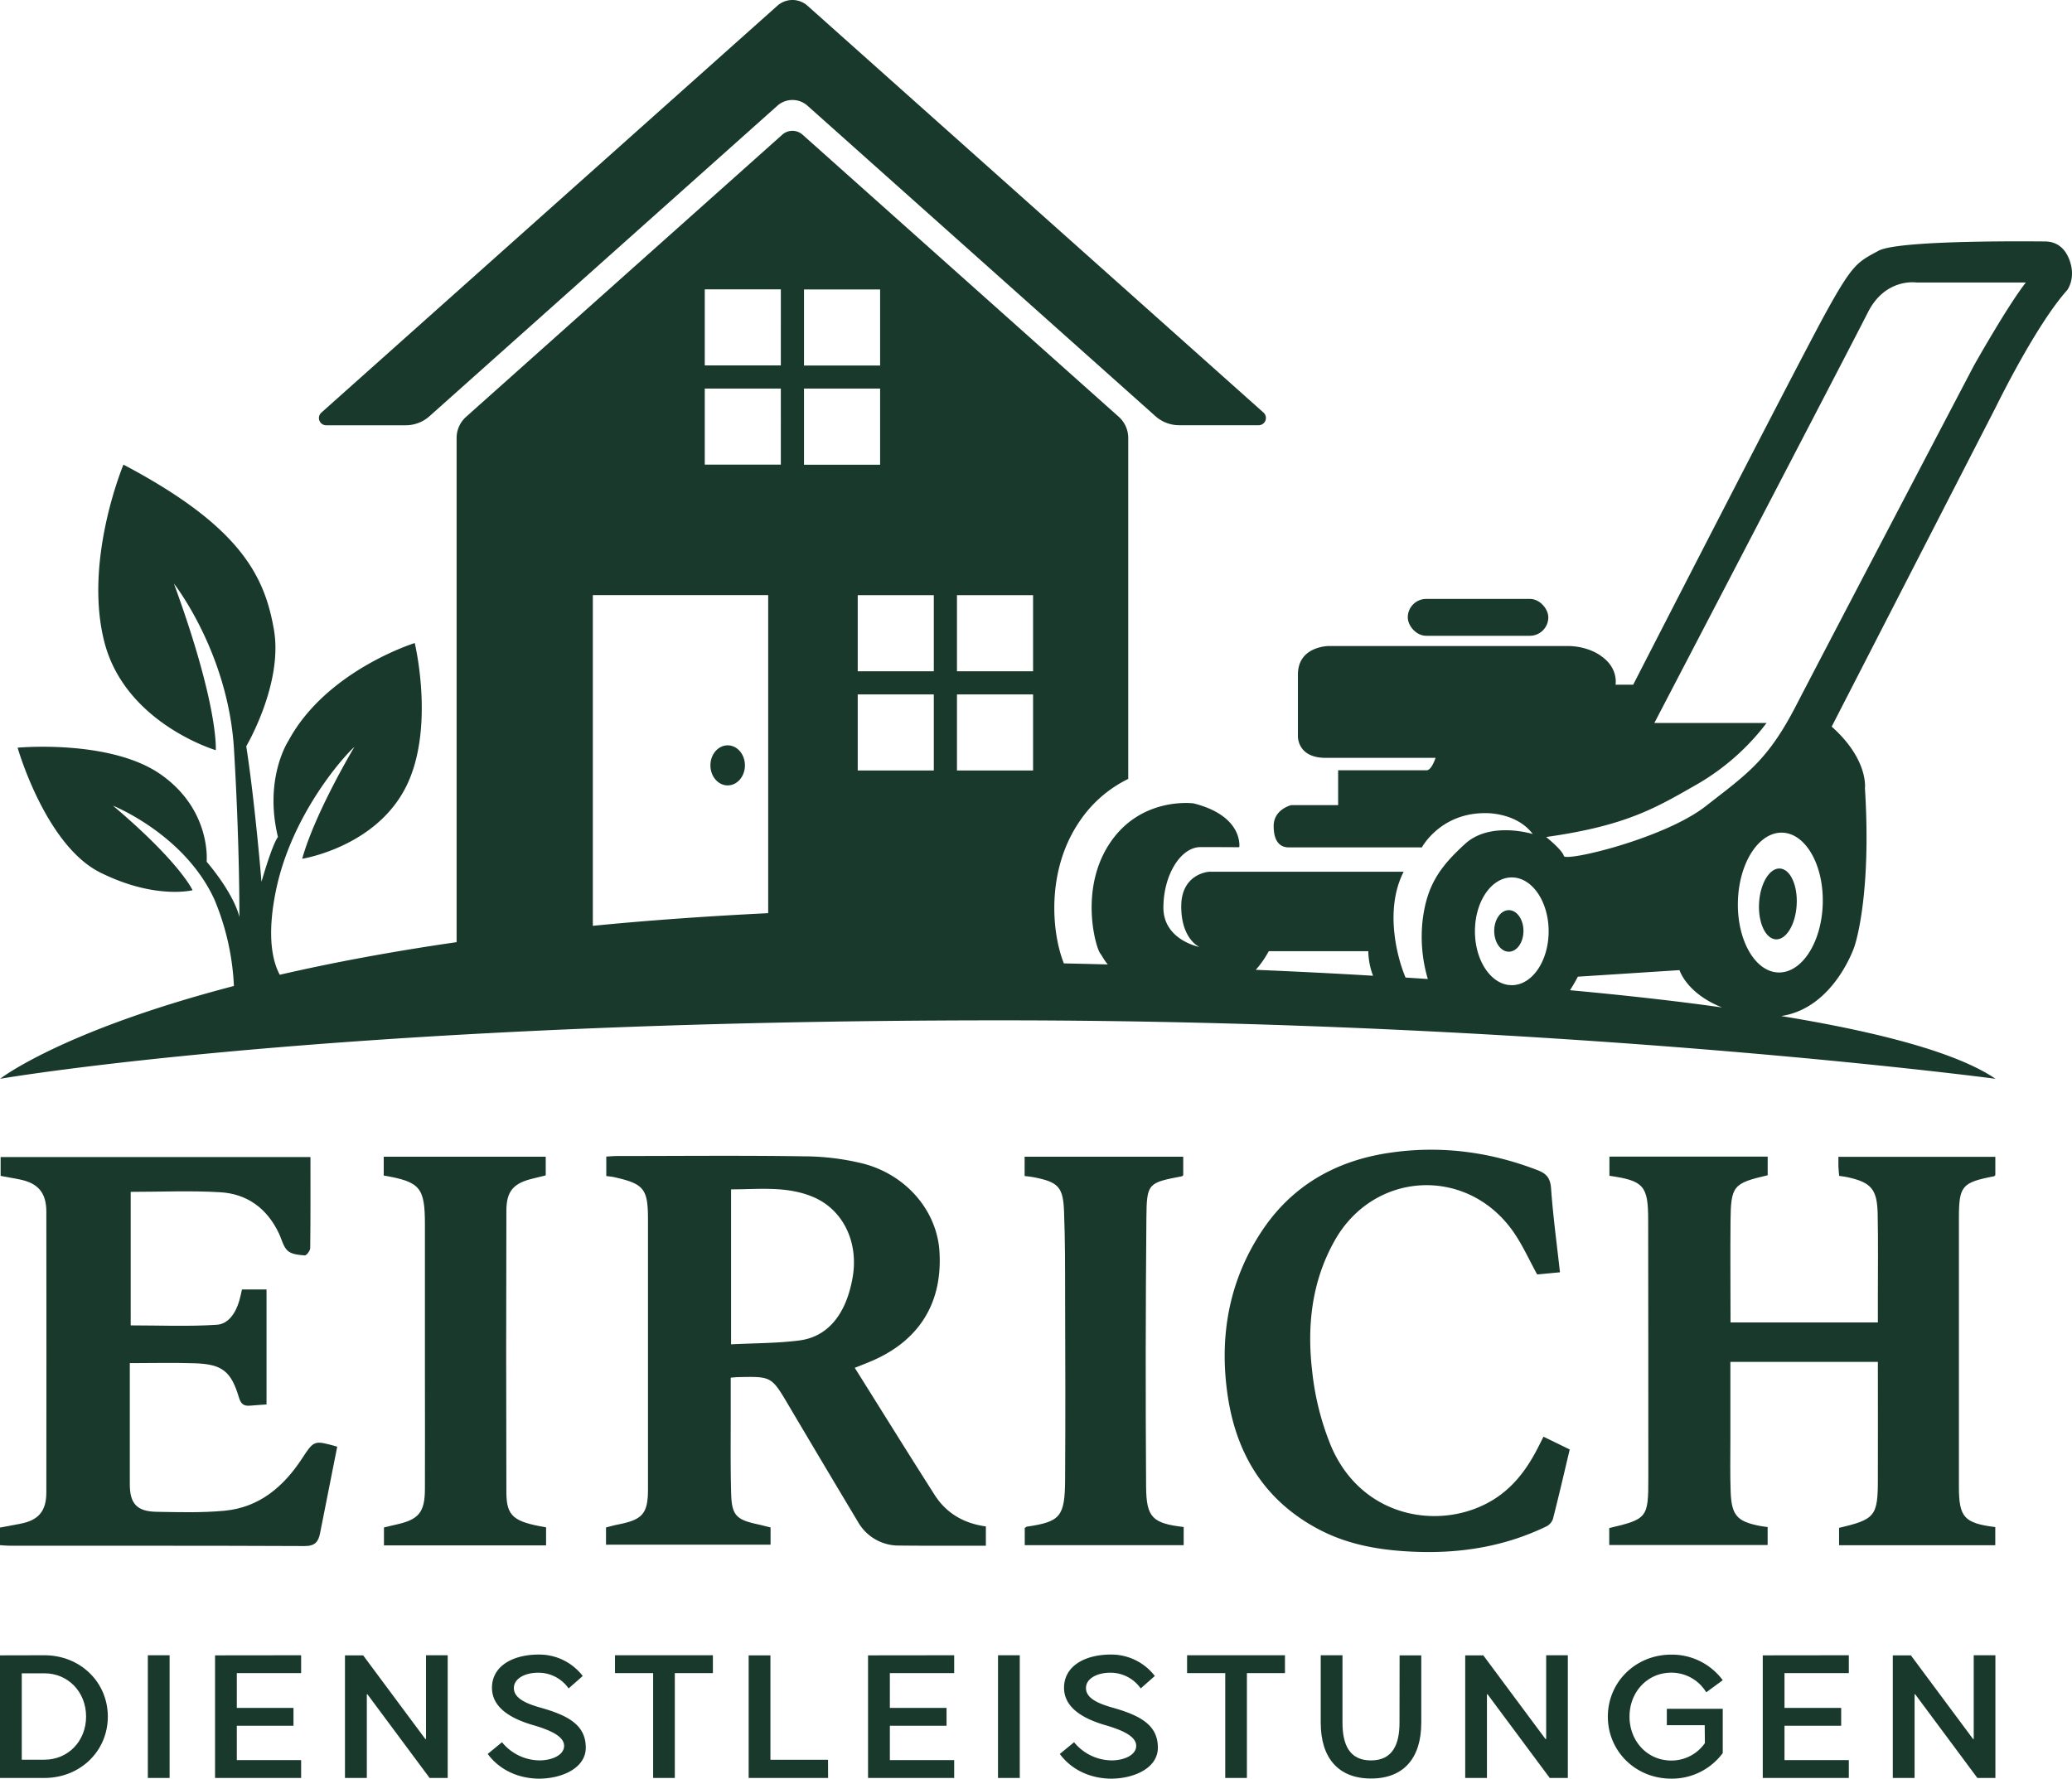 <svg xmlns="http://www.w3.org/2000/svg" viewBox="0 0 833.05 715.3"><defs><style>.cls-1{fill:#18392c;}</style></defs><title>eirich-dienstleistungen-normal</title><g id="Ebene_2" data-name="Ebene 2"><g id="Normal"><g id="DIENSTLEISTUNGEN"><path class="cls-1" d="M17.87,665.66c14.31,0,25.48,10.73,25.48,24.67S32.18,715,17.87,715H0v-49.3Zm-9.12,42h9.12c9.46,0,16.74-7.41,16.74-17.35s-7.28-17.39-16.74-17.39H8.75Z"/><path class="cls-1" d="M59.44,665.66h8.75V715H59.44Z"/><path class="cls-1" d="M121.07,665.66v7.18H95.21v14H118V694H95.21v13.83h25.86V715H86.46v-49.3Z"/><path class="cls-1" d="M180,665.66V715h-7.28l-25-33.65h-.24V715H138.7v-49.3H146l25,33.65h.28V665.66Z"/><path class="cls-1" d="M228.61,679a14.81,14.81,0,0,0-12.26-6.32c-5.27,0-9.78,2.36-9.74,6.19,0,4.17,5.12,6.32,11.2,8,11.07,3.17,17.67,7.1,17.7,15.88.07,8-9,12.4-18.55,12.54-8,0-15.85-3.14-20.87-9.94l5.74-4.72a19.7,19.7,0,0,0,15.1,7.31c5,0,9.9-2.15,9.87-5.87s-5.16-6.25-13.12-8.51c-8.4-2.56-15.92-6.9-15.88-14.89.06-8.65,8.3-13.29,18.82-13.29A22,22,0,0,1,234.28,674Z"/><path class="cls-1" d="M286.62,665.66v7.18H271.31V715H262.6V672.84H247.26v-7.18Z"/><path class="cls-1" d="M332.94,715H301v-49.3h8.75v42h23.16Z"/><path class="cls-1" d="M383.63,665.66v7.18H357.77v14h22.79V694H357.77v13.83h25.86V715H349v-49.3Z"/><path class="cls-1" d="M401.26,665.66H410V715h-8.75Z"/><path class="cls-1" d="M458.62,679a14.81,14.81,0,0,0-12.27-6.32c-5.26,0-9.77,2.36-9.73,6.19,0,4.17,5.12,6.32,11.2,8,11.07,3.17,17.67,7.1,17.7,15.88.07,8-9,12.4-18.55,12.54-8,0-15.85-3.14-20.87-9.94l5.74-4.72a19.7,19.7,0,0,0,15.1,7.31c5,0,9.9-2.15,9.87-5.87s-5.16-6.25-13.12-8.51c-8.4-2.56-15.92-6.9-15.89-14.89.07-8.65,8.31-13.29,18.83-13.29A22,22,0,0,1,464.29,674Z"/><path class="cls-1" d="M516.62,665.66v7.18h-15.3V715h-8.71V672.84H477.27v-7.18Z"/><path class="cls-1" d="M562.71,665.7h8.71v27.12c0,14-6.9,22.41-20.19,22.41S531,706.79,531,692.79V665.66h8.75v27.13c0,8.6,2.66,15.16,11.44,15.16s11.48-6.56,11.48-15.13Z"/><path class="cls-1" d="M630.35,665.66V715h-7.28l-25-33.65h-.24V715h-8.74v-49.3h7.27l25,33.65h.28V665.66Z"/><path class="cls-1" d="M670.15,687.18h22.48V705a25.39,25.39,0,0,1-20.71,10.28c-14.31,0-25.48-11-25.48-24.93s11.17-24.94,25.48-24.94a25.39,25.39,0,0,1,20.71,10.28L686,680.56a16.37,16.37,0,0,0-14.08-7.9c-9.49,0-16.77,7.69-16.77,17.67S662.43,708,671.92,708a16.4,16.4,0,0,0,13.53-7l-.07-7.21H670.15Z"/><path class="cls-1" d="M743.32,665.66v7.18H717.46v14h22.79V694H717.46v13.83h25.86V715h-34.6v-49.3Z"/><path class="cls-1" d="M802.25,665.66V715H795l-25-33.65h-.24V715H761v-49.3h7.27l25,33.65h.27V665.66Z"/></g><g id="EIRICH"><path class="cls-1" d="M755,547.69h-59.3c0,10.66,0,21.07,0,31.48,0,7-.15,13.93.12,20.89.38,9.4,2.61,11.8,11.75,13.59,1,.19,1.92.29,3.11.46v7.22H647v-6.82c15.31-3.6,15.72-4.18,15.71-20,0-34.65,0-69.31-.06-104,0-13.71-1.86-15.7-15.58-17.67v-7.7h63.63v7.49c-13.92,3.23-14.8,4.22-14.94,18.58-.13,13.42,0,26.84,0,40.62H755V521.52c0-11.1.15-22.22-.08-33.32-.21-10.05-2.62-12.73-12.34-14.84-1-.21-1.92-.3-3.15-.49-.11-1.35-.25-2.63-.3-3.92,0-1.13,0-2.27,0-3.74h63.09v7.34c-.07.07-.28.44-.54.49-12.93,2.51-14.09,3.85-14.1,16.85q0,54,0,108c0,12.3,2.12,14.64,14.62,16.23v7.3H739.4v-7C754,611,755,609.69,755,594.66,755.05,579.1,755,563.55,755,547.69Z"/><path class="cls-1" d="M620.56,577.76l10.55,5.14c-2.26,9.5-4.4,18.79-6.76,28a5.4,5.4,0,0,1-2.75,3c-16.58,8-34.22,10.85-52.48,10.15-13.47-.51-26.63-2.58-38.76-8.95-21.63-11.35-33.13-29.9-36.7-53.43s.18-46.19,13.58-66.47c12-18.18,29.43-28.21,50.67-31.49,20.68-3.2,40.84-.65,60.37,6.91,3.48,1.35,5,3.14,5.32,7.18.79,11.18,2.31,22.31,3.58,33.85l-9.16.87c-3.16-5.74-5.79-11.64-9.38-16.87-18.37-26.71-56.09-25-72,3.2-9.23,16.32-11.21,34.22-9.1,52.36a109.5,109.5,0,0,0,7.67,30.49c12.71,29.5,44.83,33.87,65,21.51,7.76-4.74,13.06-11.56,17.27-19.4C618.51,581.91,619.43,580,620.56,577.76Z"/><path class="cls-1" d="M475.9,614.09v7.29H412v-6.9c.36-.23.61-.5.89-.54,13.47-2,15.26-4,15.34-19.09.15-24.69.09-49.39,0-74.08,0-11.1,0-22.2-.42-33.3-.34-10.15-2.23-12.09-12.25-14.06-1.11-.22-2.25-.3-3.61-.48v-7.76h63.77v7.42c-.08.07-.29.41-.56.46-13.53,2.59-14.13,2.74-14.25,16.58q-.48,54.18-.12,108.37C460.9,610.35,463.45,612.61,475.9,614.09Z"/><path class="cls-1" d="M243.65,621.2v-6.94c1.72-.43,3.28-.88,4.87-1.19,9.84-1.93,12-4.36,12-14.21q0-54.21,0-108.41c0-12.42-1.59-14.38-13.7-17.08-.94-.21-1.91-.27-3.06-.43v-7.83c1.55-.08,3-.22,4.46-.22,24.87,0,49.74-.26,74.6.12a101.07,101.07,0,0,1,24.48,3c17.58,4.72,29.38,19.32,30.4,35.14,1.51,23.42-10.74,37.5-28.34,44.63l-5.7,2.29c10.85,17.29,21.37,34.28,32.12,51.12,4.7,7.37,11.75,11.46,20.59,12.66v7.76H377.63c-5.3,0-10.6,0-15.91-.07a18.78,18.78,0,0,1-16.83-9.62q-14-23.36-27.88-46.85c-6.83-11.54-6.8-11.56-20.22-11.26-.81,0-1.61.11-3,.22,0,5,0,9.93,0,14.84,0,10.6-.13,21.22.17,31.82.25,8.64,2.06,10.44,10.5,12.27,1.74.38,3.46.84,5.34,1.3v6.92Zm50.28-80.58c9.41-.49,18.51-.4,27.45-1.56,11.56-1.49,18.83-10.63,21.41-25.27,2.52-14.37-3.91-27.45-16-32.49-10.6-4.41-21.64-3-32.86-3Z"/><path class="cls-1" d="M219.55,614.22v7.25H154.37v-7.2c1.46-.35,3.17-.79,4.89-1.16,9.08-2,11.54-4.88,11.58-14.29.07-15.42,0-30.84,0-46.26q0-30.1,0-60.19c0-14.83-1.9-17.12-16.56-19.63v-7.56h65.13v7.49c-1.59.4-3.29.84-5,1.25-7.9,1.85-10.8,4.95-10.82,13q-.17,56.71,0,113.42C203.68,609.8,206.53,612,219.55,614.22Z"/><path class="cls-1" d="M135.58,581.78c-2.35,11.82-4.64,23.29-6.89,34.76-.68,3.44-2,5.22-6.2,5.2-39.47-.18-78.94-.11-118.41-.12-1.29,0-2.58-.15-4.08-.24v-7.07c2.59-.49,5.29-1,8-1.51,7.38-1.34,10.62-5,10.63-12.6q.07-56.46,0-112.94c0-7.67-3.39-11.54-10.94-13-2.41-.46-4.82-.89-7.44-1.38V465.3H124.82c0,12.52.06,24.59-.1,36.66,0,1-1.53,3-2.22,2.9-2.36-.19-5.26-.43-6.84-1.87-1.8-1.65-2.39-4.61-3.53-7-4.74-10-12.72-15.89-23.58-16.53-11.86-.71-23.8-.16-36-.16V533c11.6,0,23.17.51,34.65-.25,4.74-.31,7.61-4.91,9-9.64.43-1.42.69-2.88,1.09-4.56h9.87V564.8c-2.65.19-4.6.3-6.54.48-2.46.22-3.73-.51-4.54-3.23-3.15-10.6-6.75-13.43-17.68-13.81-8.56-.29-17.14-.06-26.21-.06v15.4c0,11.11,0,22.23,0,33.34,0,7.77,2.87,10.91,10.73,11.05,9.11.16,18.29.42,27.34-.43,14.06-1.33,23.83-9.73,31.3-21.19C126.28,579.15,126.32,579.17,135.58,581.78Z"/></g><path class="cls-1" d="M832.25,105.18c-2.33-7.08-7.25-8.08-10.08-8.08s-58.67-.75-66.92,3.75-10.17,4.92-20.92,24.42-77.7,150.08-77.7,150.08h-7.1s1.22-6.47-5.43-11.25c0,0-5-4.31-14-4.31H534.42s-12.59-.11-12.59,11.48v24.5s-.58,9,11.17,9h44.17s-1.59,5-3.59,5H538v14H519.17s-7.09,1.66-7.09,8.41,3,8.59,6,8.59h53.59S579,327,597,327c0,0,12.58-.5,19.25,8.41,0,0-17-5.33-27.17,3.92s-15.5,16.75-17.16,31.17a60,60,0,0,0,2.14,23.21c-3-.2-6-.4-8.95-.58-3.11-7.27-8.71-27-.78-42.55H486.08s-11.16.67-11.16,13.92,7.33,16.33,7.33,16.33-14.5-2.75-14.5-15.83,6.92-24.34,14.92-24.34,15.5.05,15.5.05l.11-.2c.15-2,0-12.79-18.4-17.43,0,0-20.88-2.87-33.5,15.75s-5.88,42.25-4,44.63c.68.87,1.44,2.53,3,4.39-6.52-.17-12.44-.31-17.65-.42-4.84-12.11-7.28-37.09,6.23-57a49.82,49.82,0,0,1,19.65-17.19V176.14a11.43,11.43,0,0,0-3.82-8.53L322.68,54.17a6.13,6.13,0,0,0-8.17,0L187.41,167.61a11.41,11.41,0,0,0-3.83,8.53V378.89c-27.18,3.93-50.75,8.42-71.09,13.11-2.59-4.73-5.52-14.81-1.49-34.15,6.25-30,26.75-53.25,31.5-57.5,0,0-15.75,26.25-21,45,0,0,28.75-4.5,41.25-28s4-58.75,4-58.75-35.5,11-50.75,39.25c0,0-10,15-4.25,38.75,0,0-1.87,1.75-6.62,18,0,0-2.63-32.12-6.13-54.5,0,0,14.88-25.12,11.13-46.87S96.5,211.6,49.63,186.85c0,0-16.05,38.33-7.71,71.17s44.83,43.66,44.83,43.66,1.33-17.33-16.83-67c0,0,21.83,27.67,24.16,66.67s2.17,67.5,2.17,67.5-1.33-8.17-13.17-22.33c0,0,2-20.67-18.33-35S7.08,300.68,7.08,300.68s11.17,39.17,33.17,50.17S77.42,358,77.42,358s-5-11.17-32-34c0,0,28.83,11.5,40.83,37.83a102,102,0,0,1,7.8,34.68c-69.5,18.12-94,37.32-94,37.32s135.58-23.5,402.45-23.5c223.3,0,399.8,23.5,399.8,23.5-15.69-10.64-47.31-18.87-86.19-25.23,21.26-3.17,29.44-27.89,29.44-27.89s7-19.5,4.25-63.75c0,0,1.5-11.5-13.37-24.75l66.1-128.72s15.94-32.74,28.6-46.83C831.08,116.68,834.58,112.27,832.25,105.18ZM308.85,367.23q-38.06,1.88-70.5,5.09v-133h70.5Zm5.09-180.38H283.35v-30.6h30.59Zm0-39.9H283.35v-30.6h30.59Zm9.31,9.3h30.6V147h-30.6v-30.6h30.6v70.5h-30.6Zm52.19,153.6H344.85v-30.6h30.59Zm0-39.9H344.85v-30.6h30.59Zm39.91,39.9h-30.6v-30.6h30.6Zm0-39.9h-30.6v-30.6h30.6ZM593,374.52c0-12,6.63-21.67,14.81-21.67s14.82,9.7,14.82,21.67-6.64,21.67-14.82,21.67h-.15l-1.39-.11C598.81,394.94,593,385.72,593,374.52Zm-82.87,8h40a28.7,28.7,0,0,0,1.91,9.88c-16.38-1-32.25-1.75-47.15-2.39A40.06,40.06,0,0,0,510.13,382.48Zm121.08,15.73c1.89-2.95,3.17-5.48,3.17-5.48l40.87-2.63s2.78,9.3,17.09,15C672.89,402.41,652.22,400.15,631.21,398.21Zm101.63-34.79c-.43,15.51-8.42,27.88-17.84,27.62S698.3,378,698.73,362.47s8.41-27.88,17.83-27.62S733.27,347.9,732.84,363.42ZM793.5,147.23s-59.87,114.25-71.37,136.5-19.75,27.5-36.38,40.5-56.37,22.43-57,20-7.12-7.63-7.12-7.63C654.25,332,666,324.73,683,315a94.25,94.25,0,0,0,27.25-24.25H665.13S744,139.48,751,125.6s19.38-12,19.38-12H814.5C806.88,123.35,793.5,147.23,793.5,147.23Z"/><g id="Haus"><ellipse class="cls-1" cx="292.56" cy="307.79" rx="6.94" ry="8.06"/><path class="cls-1" d="M324.66,42.52,464.55,167.37A14.34,14.34,0,0,0,474.1,171h31.95a2.91,2.91,0,0,0,1.94-5.08L324.66,2.31a9.1,9.1,0,0,0-12.12,0L129.2,165.94a2.91,2.91,0,0,0,1.94,5.08h32a14.34,14.34,0,0,0,9.55-3.65L312.54,42.52A9.1,9.1,0,0,1,324.66,42.52Z"/></g><g id="Rasenmaeher"><ellipse class="cls-1" cx="606.63" cy="374.37" rx="5.88" ry="8.36"/><ellipse class="cls-1" cx="714.74" cy="363.48" rx="14.27" ry="7.57" transform="translate(309.81 1055.58) rotate(-86.62)"/><rect class="cls-1" x="566" y="240.85" width="56.5" height="14.83" rx="7.42" ry="7.42"/></g></g></g></svg>